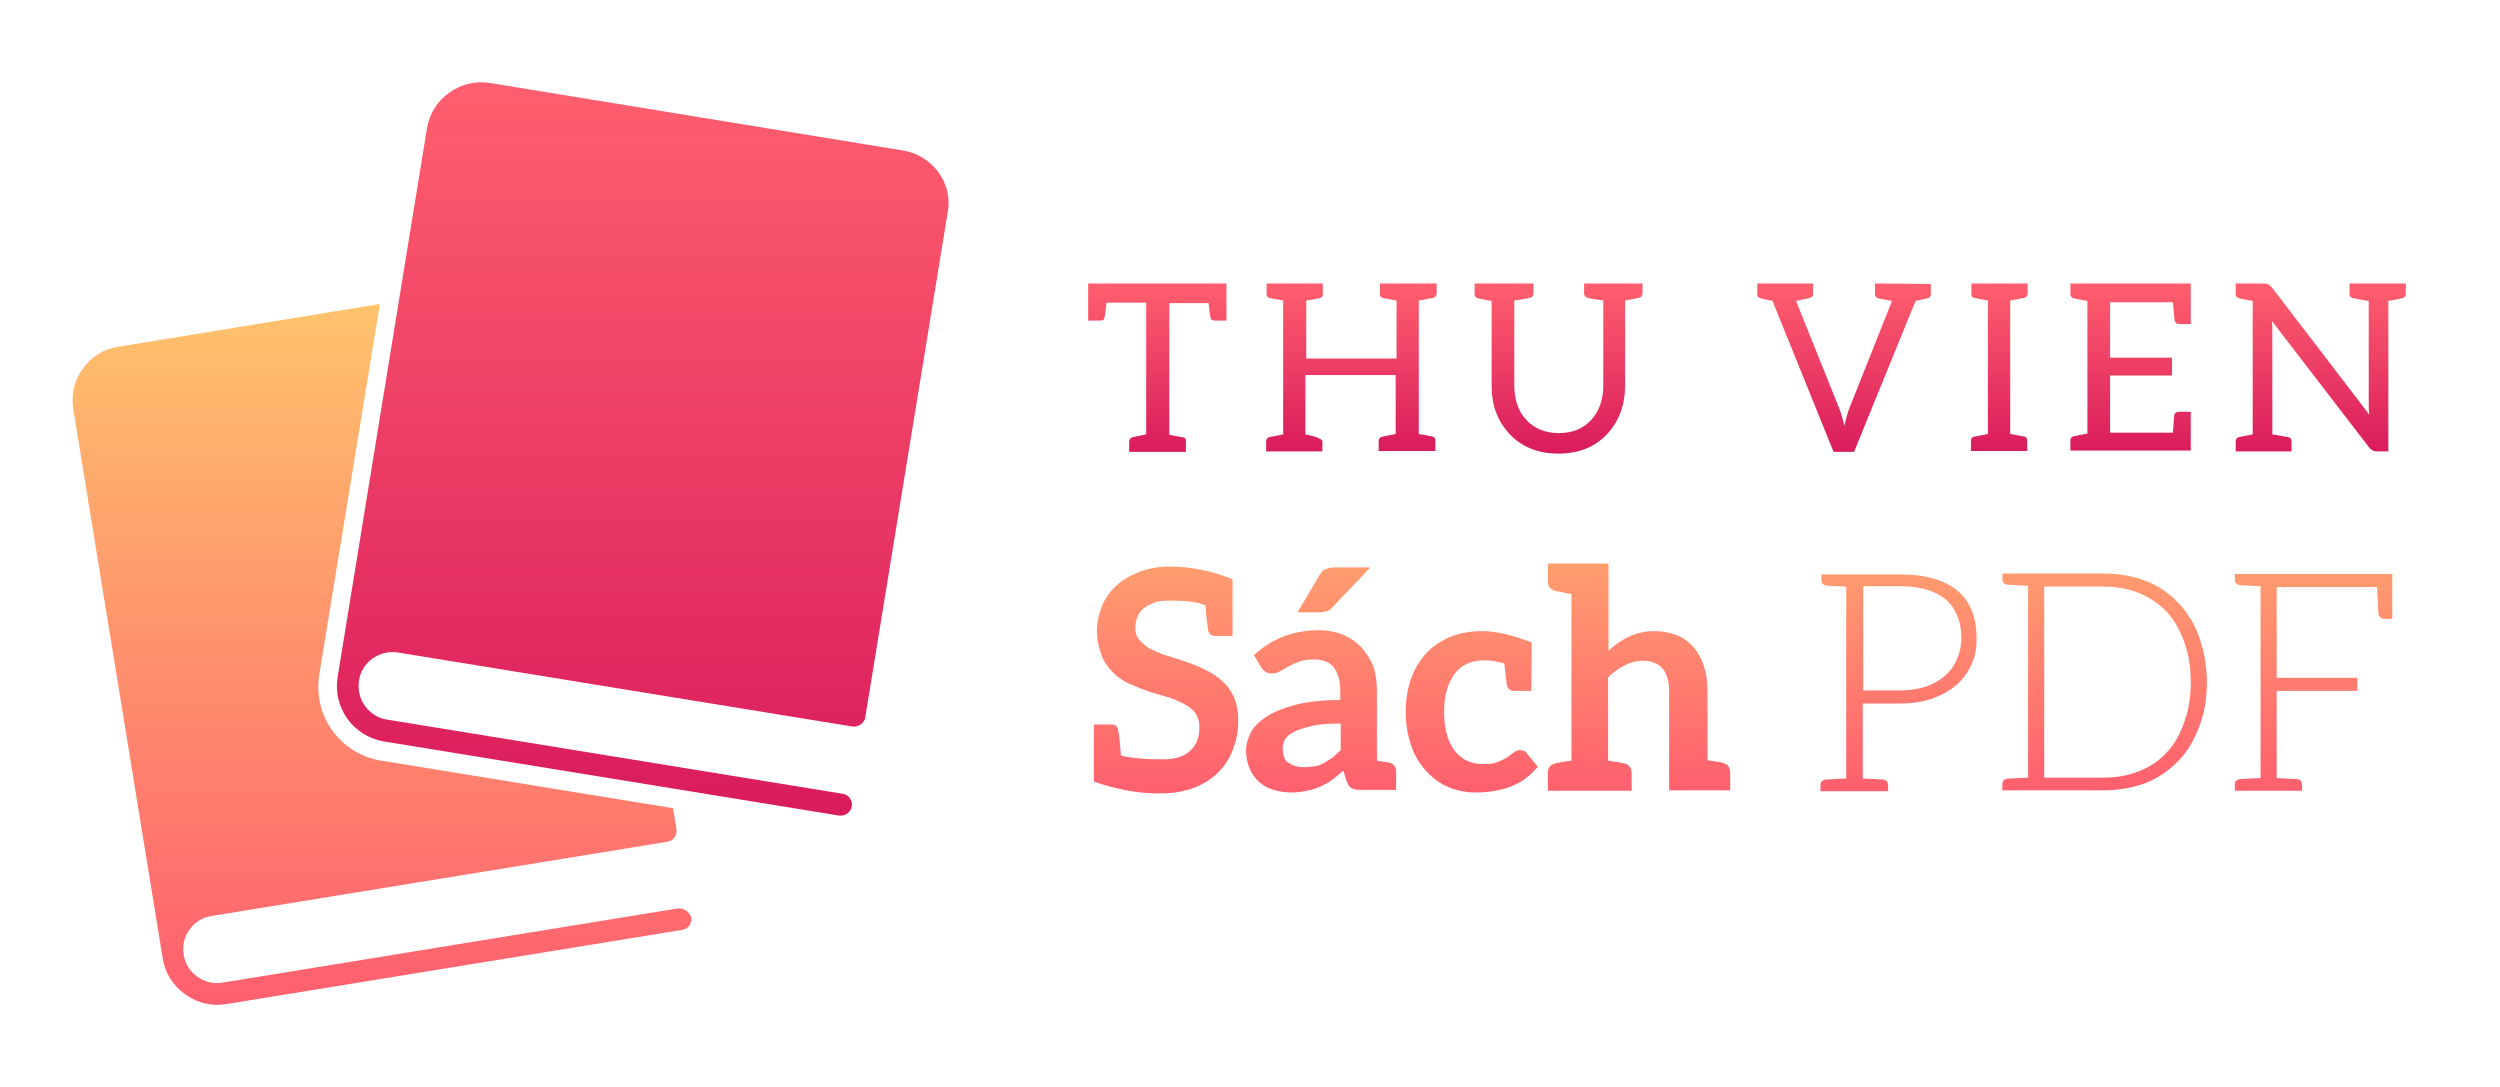 <?xml version="1.0" encoding="utf-8"?>
<!-- Generator: Adobe Illustrator 26.2.1, SVG Export Plug-In . SVG Version: 6.00 Build 0)  -->
<svg version="1.1" id="Layer_1" xmlns="http://www.w3.org/2000/svg" xmlns:xlink="http://www.w3.org/1999/xlink" x="0px" y="0px"
	 viewBox="0 0 573.2 249.3" style="enable-background:new 0 0 573.2 249.3;" xml:space="preserve">
<style type="text/css">
	.st0{fill:url(#SVGID_1_);}
	.st1{fill:url(#SVGID_00000167360487803086103580000006171088563691897773_);}
	.st2{fill:url(#SVGID_00000166665524186502564910000006437181295212867756_);}
	.st3{fill:url(#SVGID_00000071541731234495082970000013101409556193066410_);}
	.st4{fill:url(#SVGID_00000160154182401591647230000017156725864555321256_);}
	.st5{fill:url(#SVGID_00000066483480719864869630000018109317404826813615_);}
	.st6{fill:url(#SVGID_00000162334814075481664260000001350175689743237769_);}
	.st7{fill:url(#SVGID_00000130632137378659759340000000559966586693670583_);}
	.st8{fill:url(#SVGID_00000090294191818671819600000016948296333452709294_);}
	.st9{fill:url(#SVGID_00000003808873035677759280000010229180993302537603_);}
	.st10{fill:url(#SVGID_00000091001408770182602700000008184375910674519446_);}
	.st11{fill:url(#SVGID_00000121977022555834969830000011701204911522532254_);}
	.st12{fill:url(#SVGID_00000052065431848647142430000009596539058539892642_);}
	.st13{fill:url(#SVGID_00000107587399475967141600000011957109676622049174_);}
	.st14{fill:url(#SVGID_00000083805964280317457310000002737305526702248629_);}
	.st15{fill:url(#SVGID_00000025424593680087489050000015382492651437338813_);}
</style>
<g>
	<g>
		<g>
			<linearGradient id="SVGID_1_" gradientUnits="userSpaceOnUse" x1="399.643" y1="181.768" x2="399.643" y2="129.147">
				<stop  offset="0" style="stop-color:#FF5F6E"/>
				<stop  offset="1" style="stop-color:#FF9E6F"/>
			</linearGradient>
			<path class="st0" d="M283.9,165.4c0,2.3-0.4,4.3-1.2,6.4s-1.9,3.8-3.4,5.3c-1.5,1.5-3.4,2.7-5.5,3.5c-2.2,0.8-4.6,1.3-7.4,1.3
				h-1.1c-4.5,0-9.3-0.9-14.5-2.7v-1.3v-11.8h0.3h0.8h2.9c0.9,0,1.4,0.4,1.6,1.3c0.1,0.6,0.4,2.6,0.6,5.8c2,0.6,5.3,0.9,9.6,0.9
				c2.7,0,4.8-0.6,6.2-1.9c1.5-1.3,2.2-3.1,2.2-5.5c0-1.3-0.4-2.5-1-3.3c-0.6-0.8-1.5-1.5-2.7-2.1s-2.3-1.1-3.7-1.5
				c-1.4-0.4-2.9-0.8-4.3-1.3c-1.5-0.5-2.9-1.1-4.3-1.7s-2.7-1.5-3.8-2.6s-2-2.3-2.6-3.9c-0.6-1.5-1.1-3.5-1.1-5.8
				c0-1.8,0.4-3.6,1.1-5.4c0.7-1.8,1.8-3.4,3.2-4.7c1.4-1.3,3.2-2.4,5.2-3.2c2-0.8,4.4-1.3,7.1-1.3c5,0,9.8,1,14.5,2.9v13h-0.3h-0.8
				h-2.9c-0.9,0-1.4-0.5-1.6-1.3c-0.1-0.6-0.4-2.5-0.6-5.7c-1.8-0.8-4.6-1.1-8.2-1.1c-1.3,0-2.4,0.1-3.4,0.4c-1,0.4-1.8,0.8-2.5,1.3
				s-1.2,1.3-1.5,2s-0.5,1.7-0.5,2.6c0,1.2,0.4,2.2,1.1,2.9s1.5,1.5,2.6,2s2.4,1.1,3.8,1.5c1.4,0.4,2.8,0.9,4.3,1.4
				c1.5,0.5,2.9,1.1,4.3,1.8s2.7,1.5,3.8,2.5s2,2.2,2.7,3.7C283.6,161.4,283.9,163.3,283.9,165.4z"/>
			
				<linearGradient id="SVGID_00000030464133205463127710000003254230455954443419_" gradientUnits="userSpaceOnUse" x1="399.643" y1="181.768" x2="399.643" y2="129.147">
				<stop  offset="0" style="stop-color:#FF5F6E"/>
				<stop  offset="1" style="stop-color:#FF9E6F"/>
			</linearGradient>
			<path style="fill:url(#SVGID_00000030464133205463127710000003254230455954443419_);" d="M320.1,177v4.1h-4.4h-0.9h-2.9
				c-0.8,0-1.5-0.1-2-0.4c-0.5-0.2-0.8-0.8-1.1-1.5l-0.8-2.5c-0.9,0.8-1.8,1.5-2.7,2.2c-0.8,0.6-1.8,1.1-2.7,1.5
				c-0.9,0.4-1.9,0.7-2.9,0.9c-1.1,0.2-2.2,0.4-3.5,0.4c-1.5,0-2.9-0.2-4.2-0.6c-1.3-0.4-2.4-1-3.3-1.8c-0.9-0.8-1.7-1.9-2.2-3.1
				s-0.8-2.6-0.8-4.2c0-1.3,0.4-2.7,1.1-4.1c0.7-1.3,1.9-2.5,3.6-3.6c1.7-1.1,3.9-2,6.6-2.7c2.7-0.7,6.2-1.1,10.3-1.1v-2.1
				c0-2.5-0.6-4.2-1.5-5.4c-1-1.2-2.5-1.8-4.4-1.8c-1.4,0-2.6,0.1-3.5,0.5c-0.9,0.3-1.8,0.7-2.5,1.1c-0.7,0.4-1.3,0.7-1.9,1.1
				s-1.2,0.5-1.9,0.5c-0.6,0-1.1-0.1-1.5-0.4c-0.4-0.3-0.7-0.7-1-1.1l-1.6-2.7c4.1-3.8,9.1-5.7,14.9-5.7c2.1,0,4,0.4,5.7,1.1
				c1.6,0.7,3,1.7,4.1,2.9c1.1,1.3,2.1,2.7,2.7,4.4s0.8,3.6,0.8,5.6v15.9c0.8,0.1,1.5,0.3,1.9,0.3c0.4,0.1,0.7,0.1,0.8,0.1
				C319.6,175.1,320.1,175.8,320.1,177z M307.3,165.9c-2.5,0-4.6,0.1-6.3,0.5s-3.1,0.8-4.1,1.3c-1.1,0.5-1.8,1.1-2.2,1.7
				c-0.4,0.6-0.6,1.4-0.6,2.2c0,1.5,0.4,2.7,1.3,3.3c0.9,0.6,2,1,3.5,1c0.9,0,1.7-0.1,2.5-0.2c0.8-0.1,1.5-0.4,2.2-0.8
				c0.6-0.4,1.3-0.7,1.9-1.2c0.6-0.5,1.3-1.1,1.9-1.7V165.9z M305.6,139.1c-0.4,0.5-0.8,0.8-1.3,1c-0.4,0.1-1,0.3-1.6,0.3h-5.2
				l5-8.5c0.4-0.6,0.7-1.1,1.2-1.3s1.2-0.5,2.1-0.5h8.4L305.6,139.1z"/>
			
				<linearGradient id="SVGID_00000102527624472161595090000009047723952461118651_" gradientUnits="userSpaceOnUse" x1="399.643" y1="181.768" x2="399.643" y2="129.147">
				<stop  offset="0" style="stop-color:#FF5F6E"/>
				<stop  offset="1" style="stop-color:#FF9E6F"/>
			</linearGradient>
			<path style="fill:url(#SVGID_00000102527624472161595090000009047723952461118651_);" d="M352.6,175.8c-1,1.1-2,2.1-3.1,2.9
				s-2.3,1.3-3.5,1.8c-1.2,0.4-2.5,0.7-3.7,0.9c-1.3,0.2-2.6,0.3-3.9,0.3c-2.2,0-4.3-0.4-6.2-1.2c-2-0.8-3.6-2-5.1-3.6
				c-1.5-1.6-2.7-3.5-3.5-5.8c-0.8-2.3-1.3-5-1.3-7.9c0-2.7,0.4-5,1.1-7.3c0.8-2.2,1.9-4.2,3.4-5.9c1.5-1.7,3.3-2.9,5.5-3.9
				c2.2-0.9,4.7-1.4,7.5-1.4c2.9,0,6.7,0.8,11.4,2.6l-0.1,11.1h-0.3H350h-2.9c-0.9,0-1.4-0.5-1.6-1.3c-0.1-0.6-0.3-2.2-0.6-5
				c-1.8-0.5-3.4-0.7-4.6-0.7c-1.5,0-2.9,0.3-4,0.8s-2,1.3-2.8,2.3c-0.8,1.1-1.4,2.3-1.8,3.8s-0.6,3.1-0.6,4.9
				c0,1.9,0.2,3.6,0.6,5.1c0.4,1.5,1,2.7,1.8,3.8c0.8,1,1.7,1.8,2.8,2.3c1.1,0.5,2.3,0.8,3.7,0.8s2.5-0.1,3.4-0.5
				c0.8-0.3,1.6-0.7,2.2-1.1c0.6-0.4,1.1-0.8,1.5-1.1c0.4-0.3,0.8-0.5,1.4-0.5c0.7,0,1.3,0.2,1.6,0.8L352.6,175.8z"/>
			
				<linearGradient id="SVGID_00000132770918045565208460000009457025349308807072_" gradientUnits="userSpaceOnUse" x1="399.643" y1="181.768" x2="399.643" y2="129.147">
				<stop  offset="0" style="stop-color:#FF5F6E"/>
				<stop  offset="1" style="stop-color:#FF9E6F"/>
			</linearGradient>
			<path style="fill:url(#SVGID_00000132770918045565208460000009457025349308807072_);" d="M396.7,177.1v4.1h-5.3h-8.7v-22.8
				c0-2.2-0.5-3.9-1.5-5.1c-1-1.2-2.5-1.8-4.6-1.8c-1.5,0-2.9,0.4-4.2,1.1c-1.3,0.7-2.5,1.5-3.7,2.7v19.1c0.8,0.1,1.6,0.3,2.1,0.3
				c0.5,0.1,0.8,0.2,1.1,0.2c0.2,0.1,0.4,0.1,0.4,0.1c1.2,0.3,1.8,1,1.8,2.2v4.1h-5.3h-8.6h-5.3v-4.1c0-1.2,0.6-1.9,1.8-2.2
				c0.1,0,0.2-0.1,0.4-0.1c0.2,0,0.6-0.1,1.1-0.2c0.5-0.1,1.3-0.2,2.1-0.3v-38.2c-0.8-0.1-1.6-0.3-2.1-0.4c-0.5-0.1-0.8-0.2-1.1-0.2
				c-0.2,0-0.4-0.1-0.4-0.1c-1.2-0.3-1.8-1-1.8-2.2v-4.1h5.3h8.6v20c1.4-1.3,2.9-2.4,4.6-3.2s3.7-1.3,6-1.3c2,0,3.6,0.4,5.2,1
				c1.5,0.6,2.7,1.6,3.8,2.8c1,1.2,1.8,2.7,2.3,4.3c0.5,1.7,0.8,3.4,0.8,5.5v16c0.8,0.1,1.5,0.3,2,0.3c0.5,0.1,0.8,0.1,1.1,0.2
				c0.2,0.1,0.3,0.1,0.4,0.1C396.1,175.2,396.7,175.9,396.7,177.1z"/>
			
				<linearGradient id="SVGID_00000054232520761980071670000013294181538051855518_" gradientUnits="userSpaceOnUse" x1="399.643" y1="181.768" x2="399.643" y2="129.147">
				<stop  offset="0" style="stop-color:#FF5F6E"/>
				<stop  offset="1" style="stop-color:#FF9E6F"/>
			</linearGradient>
			<path style="fill:url(#SVGID_00000054232520761980071670000013294181538051855518_);" d="M453.2,146.4c0,2.2-0.3,4.1-1.2,6
				c-0.8,1.8-2,3.4-3.5,4.7c-1.5,1.3-3.4,2.3-5.5,3.1c-2.2,0.7-4.6,1.1-7.4,1.1h-8.5v17.2c0.8,0,1.5,0.1,2.2,0.1
				c0.7,0,1.3,0.1,1.6,0.1h0.6c0.9,0.1,1.4,0.5,1.4,1.3v1.4h-5.9h-3.6h-6v-1.4c0-0.8,0.5-1.2,1.4-1.3h0.7c0.4,0,0.8-0.1,1.5-0.1
				c0.7,0,1.5-0.1,2.3-0.1v-44c-0.8,0-1.6-0.1-2.3-0.1c-0.7,0-1.2-0.1-1.5-0.1H419c-0.9-0.1-1.4-0.5-1.4-1.3v-1.3h6h12.1
				c5.8,0,10.2,1.3,13.2,3.8C451.8,138,453.2,141.7,453.2,146.4z M449.7,146.3c0-3.8-1.2-6.7-3.5-8.8c-2.4-2-5.9-3.1-10.5-3.1h-8.5
				v23.9h8.5c2.2,0,4.1-0.3,5.9-0.9s3.2-1.5,4.4-2.5c1.2-1.1,2.1-2.3,2.7-3.8C449.3,149.7,449.7,148.1,449.7,146.3z"/>
			
				<linearGradient id="SVGID_00000082356789993276787930000003422230425073845409_" gradientUnits="userSpaceOnUse" x1="399.643" y1="181.768" x2="399.643" y2="129.147">
				<stop  offset="0" style="stop-color:#FF5F6E"/>
				<stop  offset="1" style="stop-color:#FF9E6F"/>
			</linearGradient>
			<path style="fill:url(#SVGID_00000082356789993276787930000003422230425073845409_);" d="M506,156.4c0,3.9-0.6,7.2-1.8,10.3
				s-2.7,5.7-4.8,7.8c-2.1,2.2-4.6,3.9-7.4,5c-2.9,1.1-6.2,1.7-9.7,1.7h-17.2h-6v-1.4c0-0.8,0.5-1.2,1.4-1.3h0.7
				c0.4,0,0.8-0.1,1.5-0.1c0.7,0,1.5-0.1,2.3-0.1v-44c-0.8,0-1.6-0.1-2.3-0.1c-0.7,0-1.2-0.1-1.5-0.1h-0.7c-0.9-0.1-1.4-0.5-1.4-1.3
				v-1.3h6h17.2c3.5,0,6.8,0.6,9.7,1.7c2.9,1.1,5.3,2.8,7.4,5s3.7,4.7,4.8,7.8S506,152.6,506,156.4z M502.3,156.4
				c0-3.4-0.5-6.5-1.5-9.2c-1-2.7-2.2-5-4-6.9s-3.9-3.3-6.3-4.3c-2.5-1-5.2-1.5-8.2-1.5h-13.6v43.8h13.6c3,0,5.7-0.5,8.2-1.5
				c2.5-1,4.6-2.4,6.3-4.3c1.8-1.9,3-4.1,4-6.9S502.3,159.9,502.3,156.4z"/>
			
				<linearGradient id="SVGID_00000176730869091136048350000009356038909210181563_" gradientUnits="userSpaceOnUse" x1="399.643" y1="181.768" x2="399.643" y2="129.147">
				<stop  offset="0" style="stop-color:#FF5F6E"/>
				<stop  offset="1" style="stop-color:#FF9E6F"/>
			</linearGradient>
			<path style="fill:url(#SVGID_00000176730869091136048350000009356038909210181563_);" d="M548.5,131.7v10.2h-1.7
				c-1,0-1.5-0.6-1.5-1.7c0-0.4-0.1-2.2-0.3-5.6H522v20.8h18.5v3H522v20c0.8,0,1.6,0.1,2.3,0.1c0.7,0,1.2,0.1,1.5,0.1h0.7
				c0.9,0.1,1.3,0.5,1.3,1.3v1.4H522h-3.6h-6v-1.4c0-0.8,0.5-1.2,1.4-1.3h0.7c0.4,0,0.8-0.1,1.5-0.1c0.7,0,1.5-0.1,2.3-0.1v-44
				c-0.8,0-1.6-0.1-2.3-0.1c-0.7,0-1.2-0.1-1.5-0.1h-0.7c-0.9-0.1-1.4-0.5-1.4-1.3v-1.3h6h28h1.8H548.5z"/>
		</g>
	</g>
	<g>
		<g>
			
				<linearGradient id="SVGID_00000029728720586619265660000006396178474780803472_" gradientUnits="userSpaceOnUse" x1="400.564" y1="103.938" x2="400.564" y2="65.041">
				<stop  offset="0" style="stop-color:#D91B5C"/>
				<stop  offset="1" style="stop-color:#FF5F6E"/>
			</linearGradient>
			<path style="fill:url(#SVGID_00000029728720586619265660000006396178474780803472_);" d="M281.2,65v8.5h-2.6
				c-0.6,0-0.9-0.2-1-0.5s-0.3-1.5-0.5-3.5h-9v30.2c0,0,0.2,0,0.6,0.1c1.4,0.3,2.3,0.4,2.7,0.5c0.4,0.1,0.5,0.4,0.5,1v2.3h-13v-2.3
				c0-0.5,0.3-1,0.9-1.1c0.6-0.1,1.6-0.3,3-0.6V69.4h-9.1c-0.2,2-0.4,3.2-0.5,3.6c-0.1,0.4-0.4,0.5-1.1,0.5h-2.6V65h29h1.8H281.2z"
				/>
			
				<linearGradient id="SVGID_00000037688184386142222240000003239250997326214798_" gradientUnits="userSpaceOnUse" x1="400.564" y1="103.938" x2="400.564" y2="65.041">
				<stop  offset="0" style="stop-color:#D91B5C"/>
				<stop  offset="1" style="stop-color:#FF5F6E"/>
			</linearGradient>
			<path style="fill:url(#SVGID_00000037688184386142222240000003239250997326214798_);" d="M325.3,68.9v30.6
				c1.7,0.3,2.8,0.5,3.2,0.6c0.4,0.1,0.6,0.4,0.6,1v2.3h-13v-2.3c0-0.5,0.3-0.9,0.9-1l3-0.6V86h-20.7v13.6c2.6,0.5,3.9,1.1,3.9,1.6
				v2.3h-12.9v-2.3c0-0.5,0.3-0.9,0.8-1l3.1-0.6V68.9c-1.7-0.3-2.8-0.5-3.2-0.6c-0.4-0.1-0.6-0.4-0.6-1V65h12.9v2.3
				c0,0.5-0.2,0.9-0.5,1s-1.4,0.3-3.3,0.6v13.3h20.7V68.9c-1.7-0.3-2.8-0.5-3.2-0.6c-0.4-0.1-0.6-0.4-0.6-1V65h13v2.3
				c0,0.5-0.3,0.9-0.8,1L325.3,68.9z"/>
			
				<linearGradient id="SVGID_00000146483607834550361020000012969254047484891561_" gradientUnits="userSpaceOnUse" x1="400.564" y1="103.938" x2="400.564" y2="65.041">
				<stop  offset="0" style="stop-color:#D91B5C"/>
				<stop  offset="1" style="stop-color:#FF5F6E"/>
			</linearGradient>
			<path style="fill:url(#SVGID_00000146483607834550361020000012969254047484891561_);" d="M376.6,65v2.3c0,0.5-0.3,0.9-0.9,1
				l-3.1,0.6v19.5c0,4.5-1.4,8.2-4.1,11.1c-2.8,3-6.5,4.5-11.2,4.5c-4.6,0-8.4-1.5-11.2-4.5c-2.7-2.9-4.1-6.5-4.1-11.1V69
				c-1.7-0.3-2.7-0.5-3.1-0.6c-0.5-0.1-0.8-0.5-0.8-1V65h13.5v2.3c0,0.5-0.3,0.9-0.9,1c-0.3,0.1-1.4,0.3-3.5,0.6v19.4
				c0,3.3,0.9,6,2.7,7.9c1.8,2,4.3,3.1,7.5,3.1c3.1,0,5.6-1,7.5-3.1c1.8-2,2.7-4.6,2.7-7.9V68.9c-2.1-0.3-3.3-0.5-3.5-0.6
				c-0.5-0.1-0.9-0.5-0.9-1V65h4.4h5.2H376.6z"/>
			
				<linearGradient id="SVGID_00000019668200090428643090000009579071538902576558_" gradientUnits="userSpaceOnUse" x1="400.564" y1="103.938" x2="400.564" y2="65.041">
				<stop  offset="0" style="stop-color:#D91B5C"/>
				<stop  offset="1" style="stop-color:#FF5F6E"/>
			</linearGradient>
			<path style="fill:url(#SVGID_00000019668200090428643090000009579071538902576558_);" d="M442.7,65.1v2.3c0,0.5-0.2,0.9-0.8,1
				l-2.7,0.6l-14.1,34.6h-4.7L406.4,69c-1.5-0.3-2.4-0.5-2.7-0.6c-0.5-0.1-0.8-0.4-0.8-1V65h12.8v2.4c0,0.5-0.4,0.9-1.1,1
				c-0.7,0.1-1.6,0.4-2.8,0.6l9.8,24.4c0.4,0.9,0.8,2.3,1.3,4.2c0.4-1.8,0.8-3.3,1.2-4.2l9.7-24.4c-1.7-0.3-2.7-0.5-3.1-0.6
				c-0.5-0.1-0.8-0.5-0.8-1V65L442.7,65.1z"/>
			
				<linearGradient id="SVGID_00000010305595218309689950000005198790504002316450_" gradientUnits="userSpaceOnUse" x1="400.564" y1="103.938" x2="400.564" y2="65.041">
				<stop  offset="0" style="stop-color:#D91B5C"/>
				<stop  offset="1" style="stop-color:#FF5F6E"/>
			</linearGradient>
			<path style="fill:url(#SVGID_00000010305595218309689950000005198790504002316450_);" d="M460.9,68.9v30.6
				c1.7,0.3,2.8,0.5,3.3,0.6c0.4,0.1,0.6,0.4,0.6,1v2.3h-12.9v-2.3c0-0.5,0.2-0.9,0.8-1l3.1-0.6V68.9c-1.7-0.3-2.8-0.5-3.2-0.6
				c-0.4-0.1-0.6-0.4-0.6-1V65h12.9v2.3c0,0.5-0.3,0.9-0.8,1L460.9,68.9z"/>
			
				<linearGradient id="SVGID_00000108279556675975338620000004991363757352140463_" gradientUnits="userSpaceOnUse" x1="400.564" y1="103.938" x2="400.564" y2="65.041">
				<stop  offset="0" style="stop-color:#D91B5C"/>
				<stop  offset="1" style="stop-color:#FF5F6E"/>
			</linearGradient>
			<path style="fill:url(#SVGID_00000108279556675975338620000004991363757352140463_);" d="M502.3,65v9.3h-2.6
				c-0.6,0-1-0.3-1.1-0.9c0-0.2-0.2-1.6-0.4-4.1h-14.4V82H498v4.1h-14.2v13.1h14.4c0.2-2.4,0.3-3.7,0.3-3.9c0.1-0.6,0.5-0.9,1.2-0.9
				h2.6v8.9h-27.6v-2.3c0-0.5,0.3-0.9,0.8-1l3.1-0.6V69c-1.7-0.3-2.7-0.5-3.1-0.6c-0.5-0.1-0.8-0.5-0.8-1V65H502.3z"/>
			
				<linearGradient id="SVGID_00000051376801177860083250000017702115303884405688_" gradientUnits="userSpaceOnUse" x1="400.564" y1="103.938" x2="400.564" y2="65.041">
				<stop  offset="0" style="stop-color:#D91B5C"/>
				<stop  offset="1" style="stop-color:#FF5F6E"/>
			</linearGradient>
			<path style="fill:url(#SVGID_00000051376801177860083250000017702115303884405688_);" d="M543.2,95c-0.1-0.8-0.1-1.7-0.1-2.7V69
				c-2.1-0.3-3.2-0.6-3.5-0.6c-0.5-0.1-0.9-0.4-0.9-1V65h4.4h4.6h3.9v2.4c0,0.5-0.3,0.9-0.9,1l-3.1,0.6v34.5h-2.6
				c-0.8,0-1.3-0.3-1.8-0.9l-22.3-29c0.1,0.9,0.1,1.7,0.1,2.5v23.5c2.1,0.3,3.3,0.6,3.6,0.6c0.5,0.1,0.8,0.4,0.8,1v2.3h-12.8v-2.3
				c0-0.5,0.3-0.9,0.8-1l3.1-0.6V69c-1.7-0.3-2.7-0.5-3.1-0.6c-0.5-0.1-0.8-0.5-0.8-1V65h6.5c0.4,0,0.8,0.1,1,0.2s0.5,0.4,0.8,0.7
				l22.2,29V95z"/>
		</g>
	</g>
	<g>
		
			<linearGradient id="SVGID_00000046338325140347525970000000666511435601614767_" gradientUnits="userSpaceOnUse" x1="147.376" y1="187.055" x2="147.376" y2="18.891">
			<stop  offset="0" style="stop-color:#D91B5C"/>
			<stop  offset="1" style="stop-color:#FF5F6E"/>
		</linearGradient>
		<path style="fill:url(#SVGID_00000046338325140347525970000000666511435601614767_);" d="M207,34.5l-94.8-15.5
			C105.5,18,99,22.6,97.9,29.4L77.4,155.3c-1.1,7,3.6,13.5,10.6,14.7l104.4,17c0.1,0,0.3,0,0.4,0c1.2,0,2.3-0.9,2.5-2.1
			c0.2-1.4-0.7-2.7-2.1-2.9l-104.4-17c-2.1-0.3-3.8-1.4-5.1-3.1c-1.2-1.7-1.7-3.7-1.4-5.8c0.3-2.1,1.4-3.9,3.1-5.1
			c1.7-1.2,3.7-1.7,5.8-1.4l104.4,17c0.1,0,0.3,0,0.4,0c0.1,0,0.2,0,0.3-0.1c0.1,0,0.2,0,0.4-0.1c0.2-0.1,0.4-0.1,0.5-0.2
			c0.1-0.1,0.2-0.1,0.3-0.2c0.2-0.1,0.3-0.3,0.4-0.5c0.1-0.1,0.1-0.1,0.2-0.2c0.2-0.3,0.3-0.6,0.3-0.9l18.9-115.8
			C218.5,42.1,213.9,35.6,207,34.5z"/>
		
			<linearGradient id="SVGID_00000168084217725840427040000001215904502174731933_" gradientUnits="userSpaceOnUse" x1="87.334" y1="230.399" x2="87.334" y2="69.598">
			<stop  offset="0" style="stop-color:#FF5F6E"/>
			<stop  offset="1" style="stop-color:#FFC36C"/>
		</linearGradient>
		<path style="fill:url(#SVGID_00000168084217725840427040000001215904502174731933_);" d="M155.3,208.3L51,225.3
			c-4.2,0.7-8.2-2.2-8.9-6.4c-0.3-2.1,0.1-4.1,1.4-5.8c1.2-1.7,3-2.8,5.1-3.1l104.4-17c1.4-0.2,2.3-1.5,2.1-2.9l-0.8-4.8l-66.9-10.9
			c-4.5-0.7-8.5-3.2-11.2-6.9c-2.7-3.7-3.7-8.3-3-12.8l13.9-85l-60,9.8c-3.3,0.5-6.2,2.3-8.1,5c-2,2.7-2.7,6-2.2,9.3l20.5,125.9
			c0.5,3.4,2.4,6.3,5.2,8.3c2.2,1.6,4.8,2.4,7.4,2.4c0.7,0,1.4-0.1,2.1-0.2l104.4-17c1.4-0.2,2.3-1.5,2.1-2.9
			C158,209,156.7,208.1,155.3,208.3z"/>
	</g>
</g>
</svg>
